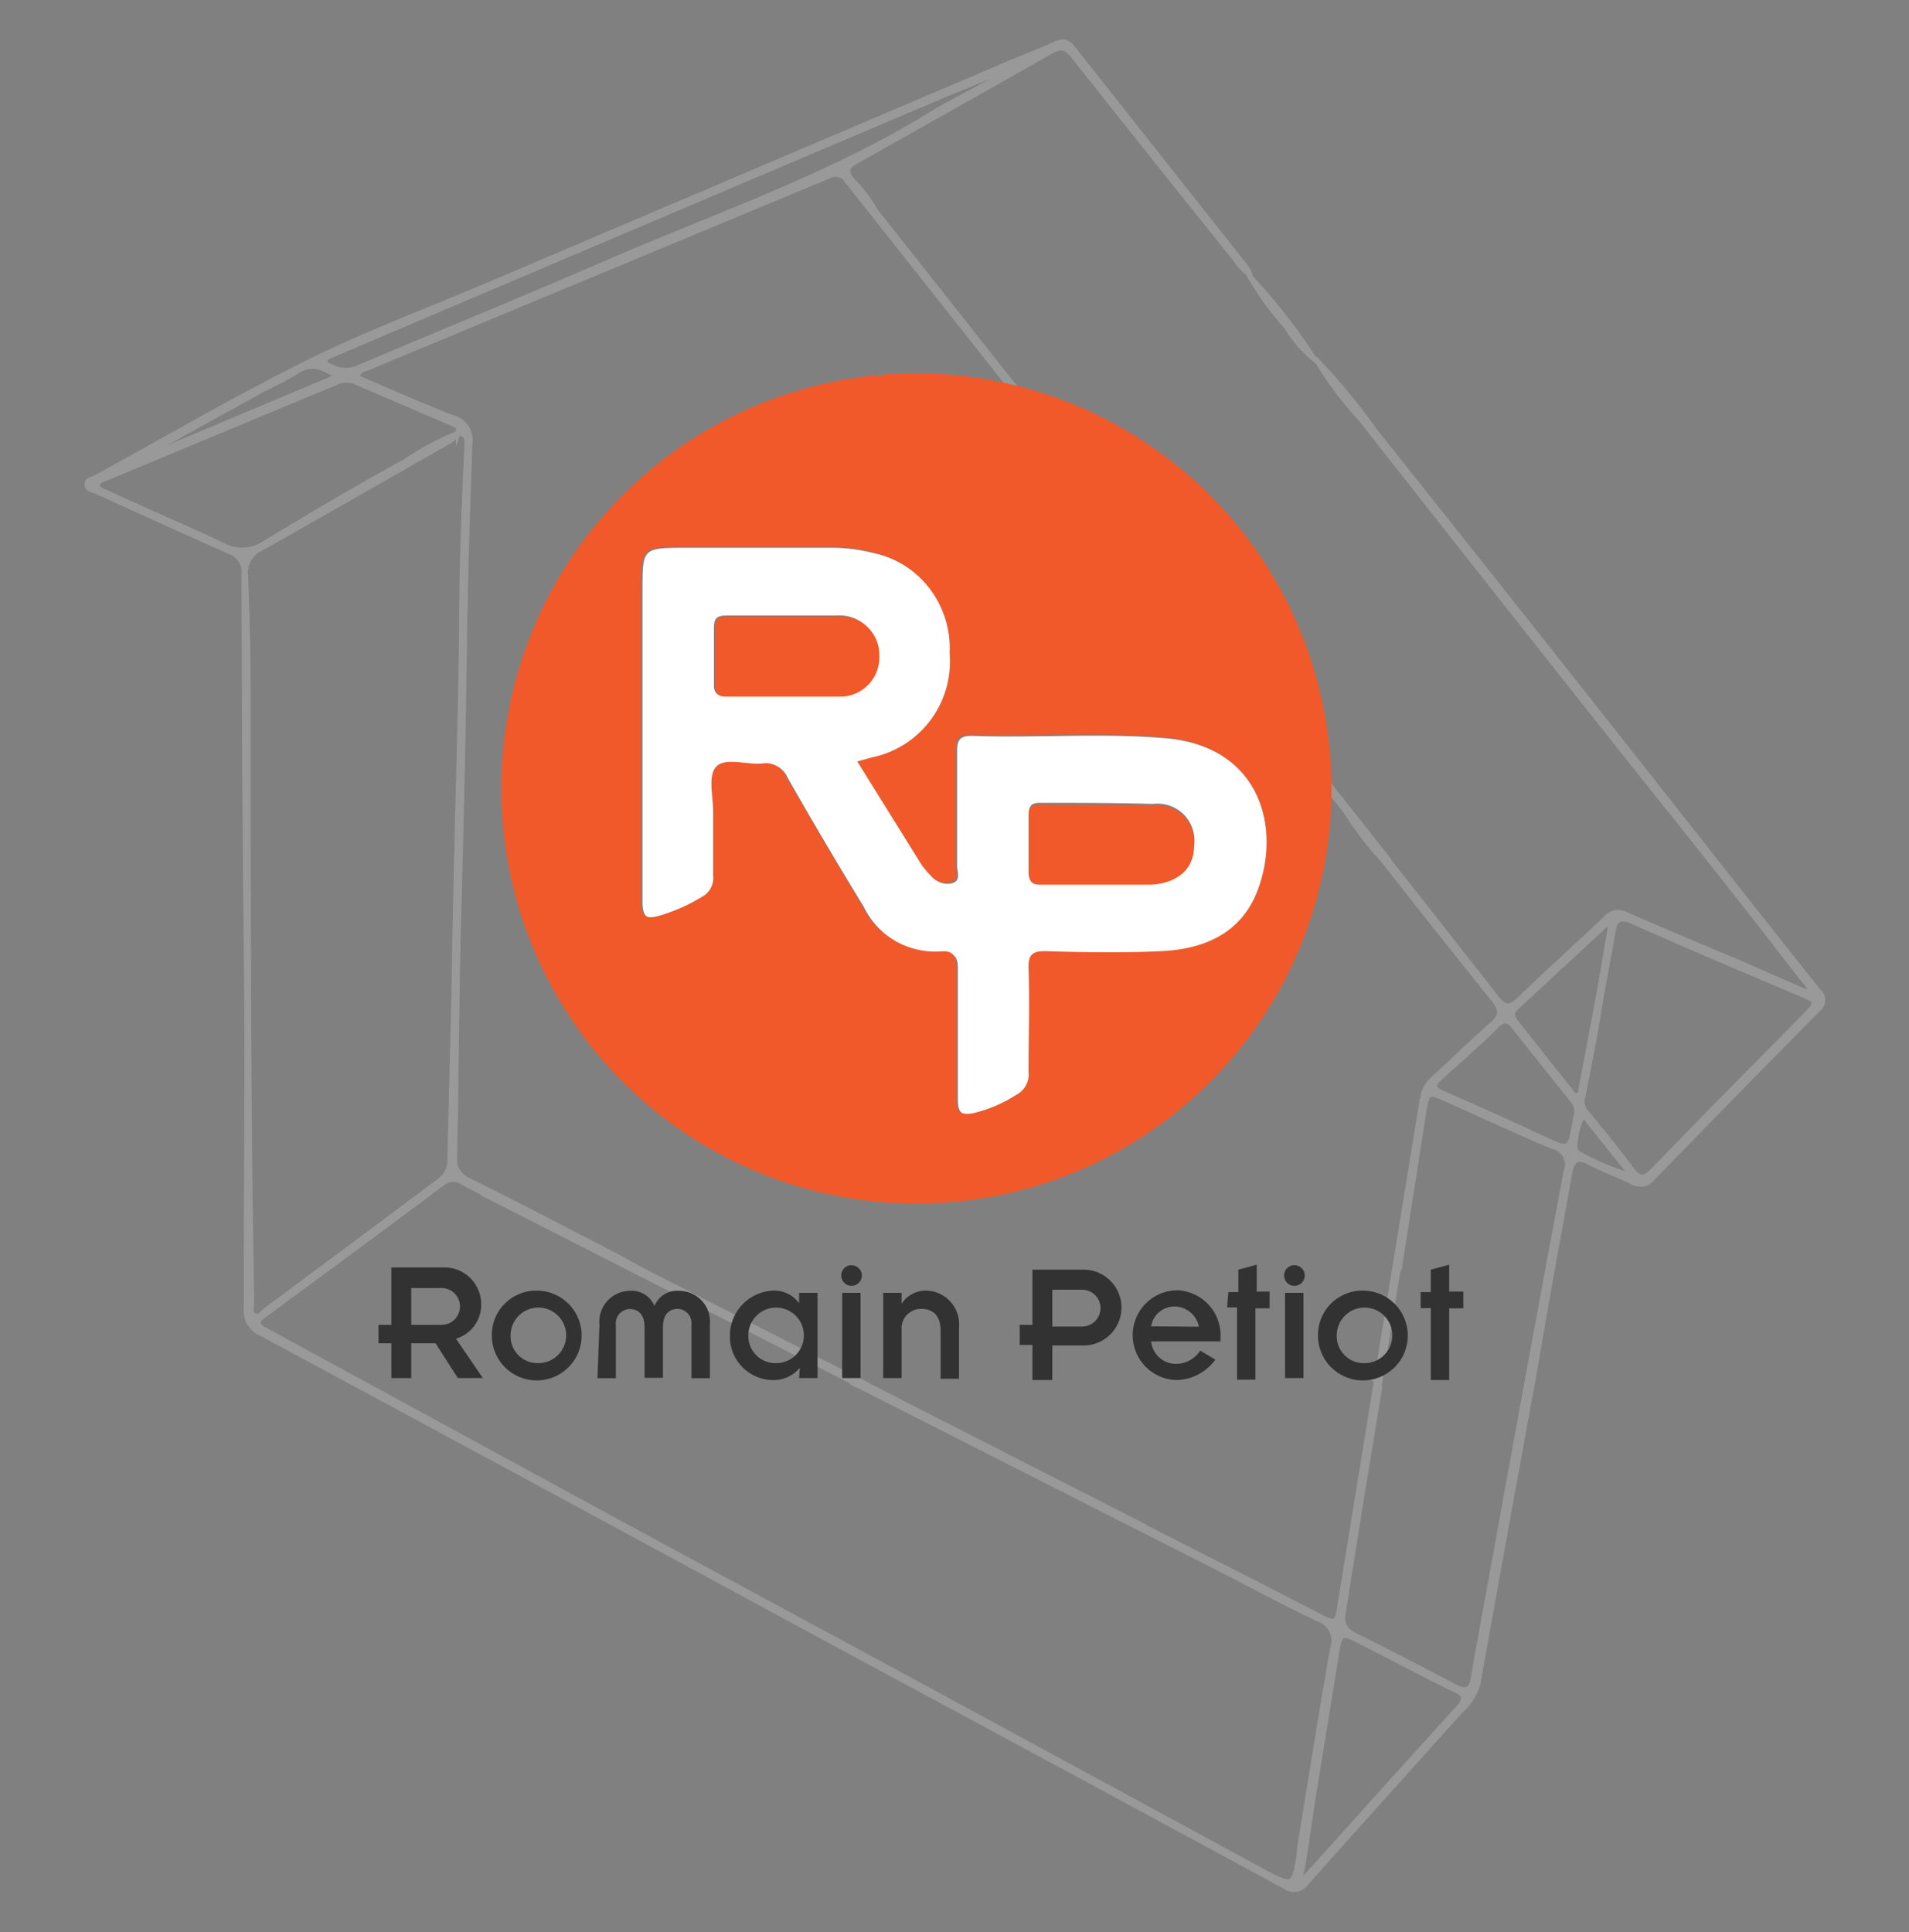 <svg xmlns="http://www.w3.org/2000/svg" viewBox="0 0 103.75 105"><rect x="0" y="0" width="103.75" height="105" fill="#808080" stroke="none"/><defs><style>.cls-1{fill:#999;stroke:#999;stroke-miterlimit:10;stroke-width:0.25px;}.cls-2{fill:none;}.cls-3{fill:#fff;}.cls-4{fill:#f1592a;}.cls-5{fill:#323232;}</style></defs><title>logo</title><g id="Calque_3" data-name="Calque 3"><path class="cls-1" d="M71.55,19.55a34.19,34.19,0,0,1,3.16,3.83q6.81,8.55,13.59,17.14c3.51,4.44,7,8.9,10.53,13.33a.63.63,0,0,1,0,1q-4.53,4.57-9,9.18a.85.85,0,0,1-1.11.22c-.79-.38-1.61-.68-2.38-1.08-.6-.31-.83-.17-1,.48-.67,3.76-1.37,7.51-2,11.27q-1.52,8.27-3,16.55A3.09,3.09,0,0,1,79.37,93c-2.79,3.12-5.6,6.22-8.38,9.35a.82.82,0,0,1-1.17.18q-6.21-3.37-12.44-6.73L46.62,90,28.14,80c-4.63-2.5-9.26-5-13.91-7.5a1.39,1.39,0,0,1-.86-1.41c0-6.64.08-13.28,0-19.91s-.1-13.33-.12-20a1.15,1.15,0,0,0-.79-1.2c-2.41-1.07-4.8-2.16-7.2-3.25-.2-.1-.52-.1-.54-.39s.28-.29.45-.38c3.86-2.11,7.66-4.34,11.6-6.29,3.18-1.58,6.52-2.82,9.79-4.21l28.21-12c.87-.37,1.76-.71,2.63-1.1a.66.66,0,0,1,.89.22l9.49,12a1.46,1.46,0,0,1,.16.36h0a3,3,0,0,1-.81-.84Q62.71,8.59,58.33,3.06c-.36-.46-.65-.57-1.18-.27q-5.3,3-10.63,6c-.53.3-.56.57-.19,1a8,8,0,0,1,1.5,2.1,13.12,13.12,0,0,1-1.78-2.09A.81.81,0,0,0,45,9.6L20,20c-.22.09-.52.12-.6.5,1.71.73,3.42,1.49,5.15,2.17a1.28,1.28,0,0,1,1,1.45c-.13,3.68-.25,7.37-.3,11.05-.06,4.9-.18,9.79-.31,14.69-.12,4.34-.13,8.68-.22,13a1.23,1.23,0,0,0,.78,1.29c2.61,1.3,5.21,2.65,7.81,4,.57.29,1.13.62,1.81,1a1.4,1.4,0,0,1-.95-.27l-9-4.59a.87.87,0,0,0-1.08,0c-3.22,2.41-6.47,4.8-9.72,7.19-.49.36-.42.55.08.81L34,82.93l14.81,8,19.86,10.77c1.63.87,1.64.84,1.94-1,0-.08,0-.16,0-.23.59-3.61,1.17-7.23,1.79-10.83A1.24,1.24,0,0,0,71.65,88c-1.86-.87-3.66-1.86-5.49-2.79L46.65,75.31c-.16-.09-.41-.09-.44-.4a2,2,0,0,1,.89.32c3.3,1.7,6.6,3.41,9.91,5.1,4.94,2.53,9.9,5,14.85,7.57.65.33.82.26.94-.47.49-3,1-6,1.46-9,.17-1.1.36-2.19.56-3.36a.49.49,0,0,1,.14.55q-1,6-1.94,12a1,1,0,0,0,.56,1.21q2.76,1.38,5.49,2.82c.63.33.88.18,1-.5.28-1.69.6-3.37.91-5.06Q83,74.88,85.1,63.68a1,1,0,0,0-.75-1.37c-1.94-.82-3.85-1.71-5.77-2.57-1-.43-1-.4-1.18.65-.44,2.78-.87,5.57-1.31,8.35,0,.12,0,.32-.24.31a1,1,0,0,1,0-.24c.49-3.06,1-6.13,1.48-9.2a1.62,1.62,0,0,1,.57-1c1.08-1,2.11-2,3.19-2.95.51-.44.52-.78.1-1.3-2-2.51-4-5-6-7.57a17.87,17.87,0,0,1-2.38-3.22,8.18,8.18,0,0,1,1.45,1.65q3.55,4.49,7.08,9c.37.48.67.62,1.19.12,1.55-1.5,3.15-2.94,4.72-4.42a.88.88,0,0,1,1.11-.24c2.1.92,4.21,1.8,6.32,2.69L98.4,54a1.17,1.17,0,0,0-.37-.7Q94,48.08,89.85,42.91q-8-10.06-15.91-20.14a18.78,18.78,0,0,1-2.4-3.21Zm-46.65,4c.13-.37-.15-.44-.39-.55l-5.15-2.21a1.29,1.29,0,0,0-1.07,0L5.77,26c-.18.08-.45.12-.46.36s.27.3.45.38c2.13,1,4.28,1.89,6.39,2.9a2.18,2.18,0,0,0,2.27-.16c2.51-1.5,5-3,7.58-4.4a15.37,15.37,0,0,1,2.91-1.56,1.47,1.47,0,0,1-.65.56C20.9,26,17.55,27.92,14.18,29.82a1.42,1.42,0,0,0-.82,1.45c.08,2.19.14,4.37.14,6.56,0,11,0,22,.19,32.94,0,.25-.13.59.15.72s.42-.16.6-.3c3.13-2.32,6.26-4.65,9.4-7a1.35,1.35,0,0,0,.6-1.19c.09-4,.21-7.95.27-11.92.09-5.48.29-10.95.36-16.42,0-3.45.12-6.9.29-10.34C25.38,24,25.44,23.59,24.9,23.51ZM86,59.75a.9.9,0,0,0,.25.73c.82,1,1.65,2,2.45,3.09.37.5.65.52,1.1.06,2.78-2.87,5.6-5.71,8.4-8.56.57-.58.54-.68-.24-1-3.1-1.31-6.2-2.62-9.29-4-.68-.29-.89-.05-1,.58-.19,1.14-.41,2.27-.62,3.41C86.75,56,86.39,57.86,86,59.75ZM70.7,102l.18.08,3.48-3.87c1.62-1.79,3.24-3.59,4.87-5.38.41-.46.45-.72-.19-1-1.73-.84-3.42-1.75-5.13-2.62-1-.51-1.08-.47-1.25.6l-1.23,7.56C71.18,98.9,71,100.46,70.7,102ZM54.6,4l-.07-.14L51.28,5.19,21.11,18,18,19.33c-.14.06-.33.11-.33.3s.2.21.34.29a1.7,1.7,0,0,0,1.58,0c4.73-2,9.48-3.95,14.2-6,5.78-2.46,11.74-4.54,17.11-7.91C52.09,5.34,53.36,4.68,54.6,4ZM85.68,60.45a.87.87,0,0,0-.23-.65c-1.06-1.34-2.13-2.66-3.18-4-.3-.39-.54-.4-.89-.08-1,1-2.08,1.93-3.13,2.88-.46.42-.27.62.21.82,1.75.77,3.5,1.55,5.24,2.36s1.58.78,1.94-1.09A1.57,1.57,0,0,0,85.68,60.45Zm1.84-10.12-.2-.11L82.38,54.8c-.33.31-.1.58.09.83q1.41,1.8,2.84,3.58c.11.13.19.36.41.31s.18-.29.21-.46c.26-1.34.51-2.68.76-4C87,53.47,87.24,51.9,87.52,50.33ZM7.9,24.71l0,.12,10.4-4.37c-.76-.53-1.39-.75-2.14-.28s-1.25.69-1.87,1ZM86.05,60.6a3.26,3.26,0,0,0-.4,1.28c-.06.31-.12.68.23.85a14.93,14.93,0,0,0,2.79,1.16ZM67.9,15a16.74,16.74,0,0,0,2,2.76,7.13,7.13,0,0,0,1.59,1.83h0A31.56,31.56,0,0,0,67.91,15ZM46.07,9.73l29.25,37Zm0,0,29.25,37-29.25-37m.08-.07L46,9.8l29.26,37,.17-.14-29.26-37ZM62.1,83,26.35,64.78ZM26.35,64.78,62.1,83,26.35,64.78m0-.1-.1.2L62.05,83.11l.1-.19L26.4,64.68ZM70.93,99.49l6.44-39.61Zm6.44-39.61L70.93,99.49l6.44-39.61m-.11,0L70.82,99.48l.22,0,6.44-39.62-.22,0Z"/><path class="cls-2" d="M62.67,43.77c-2-.07-4.08,0-6.11-.06-.5,0-.67.15-.65.66,0,1,0,2,0,3,0,.53.16.73.71.71,1,0,2,0,3.05,0h2.87C64,48,64.87,47.23,64.89,46A2,2,0,0,0,62.67,43.77Z"/><path class="cls-2" d="M47.79,35.69a2.1,2.1,0,0,0-2.26-2.19c-2,0-4,0-6,0-.49,0-.68.15-.67.65,0,1,0,2.05,0,3.07,0,.52.19.65.67.64,1,0,2,0,3,0h0c1,0,2.05,0,3.07,0A2.13,2.13,0,0,0,47.79,35.69Z"/><path class="cls-3" d="M63.33,40.12c-3.5-.3-7,0-10.53-.13-.66,0-.79.27-.78.86,0,2.07,0,4.15,0,6.22,0,.31.21.76-.23.92a1.06,1.06,0,0,1-1.13-.36,4.55,4.55,0,0,1-.49-.58l-3.49-5.61.85-.23a5.32,5.32,0,0,0,4.17-5.65,5.35,5.35,0,0,0-4.26-5.51,9.11,9.11,0,0,0-2.27-.28c-2.59,0-5.18,0-7.76,0s-2.48,0-2.49,2.47c0,5.59,0,11.18,0,16.76,0,.89.28,1,1.05.81a9.59,9.59,0,0,0,2.25-1,1.17,1.17,0,0,0,.63-1.17c0-1.12,0-2.24,0-3.35,0-.89-.4-2,.18-2.58s1.65-.07,2.5-.16a1.18,1.18,0,0,1,1.28.72q2,3.52,4.13,7a4.43,4.43,0,0,0,4.2,2.5c.72,0,.93.19.92.92,0,2.36,0,4.72,0,7.08,0,.7.23.91.9.79a7.52,7.52,0,0,0,2.36-1,1.25,1.25,0,0,0,.67-1.25c0-1.89,0-3.77,0-5.65,0-.73.22-.92.92-.91,2.11,0,4.22.06,6.32,0,2.27-.11,4.26-.95,5.16-3.18C69.62,45.23,68.71,40.58,63.33,40.12ZM42.47,37.81h0c-1,0-2,0-3,0-.48,0-.69-.12-.67-.64,0-1,0-2,0-3.07,0-.5.18-.65.67-.65,2,0,4,0,6,0a2.1,2.1,0,0,1,2.26,2.19,2.13,2.13,0,0,1-2.25,2.12C44.52,37.85,43.49,37.81,42.47,37.81ZM62.54,48H59.67c-1,0-2,0-3.05,0-.55,0-.73-.18-.71-.71,0-1,0-2,0-3,0-.51.15-.67.65-.66,2,0,4.07,0,6.11.06A2,2,0,0,1,64.89,46C64.87,47.23,64,48,62.54,48Z"/><path class="cls-4" d="M50.08,20.29A22.56,22.56,0,1,0,72.36,43.16,22.59,22.59,0,0,0,50.08,20.29ZM68.3,48.51c-.9,2.23-2.89,3.07-5.16,3.18-2.1.1-4.21.07-6.32,0-.7,0-.94.18-.92.91.06,1.88,0,3.76,0,5.65a1.25,1.25,0,0,1-.67,1.25,7.52,7.52,0,0,1-2.36,1c-.67.12-.91-.09-.9-.79,0-2.36,0-4.72,0-7.08,0-.73-.2-1-.92-.92a4.43,4.43,0,0,1-4.2-2.5q-2.09-3.48-4.13-7a1.18,1.18,0,0,0-1.28-.72c-.85.09-2-.34-2.5.16s-.16,1.69-.18,2.58c0,1.11,0,2.23,0,3.35a1.17,1.17,0,0,1-.63,1.17,9.59,9.59,0,0,1-2.25,1c-.77.23-1.06.08-1.05-.81,0-5.58,0-11.17,0-16.76,0-2.47,0-2.47,2.49-2.47s5.17,0,7.76,0a9.11,9.11,0,0,1,2.27.28,5.35,5.35,0,0,1,4.26,5.51,5.32,5.32,0,0,1-4.17,5.65l-.85.23,3.49,5.61a4.55,4.55,0,0,0,.49.58,1.06,1.06,0,0,0,1.13.36c.44-.16.22-.61.23-.92,0-2.07,0-4.15,0-6.22,0-.59.12-.88.78-.86,3.51.08,7-.17,10.53.13C68.71,40.58,69.62,45.23,68.3,48.51Z"/><path class="cls-4" d="M47.79,35.69a2.1,2.1,0,0,0-2.26-2.19c-2,0-4,0-6,0-.49,0-.68.15-.67.65,0,1,0,2.05,0,3.07,0,.52.19.65.67.64,1,0,2,0,3,0h0c1,0,2.05,0,3.07,0A2.13,2.13,0,0,0,47.79,35.69Z"/><path class="cls-4" d="M62.67,43.77c-2-.07-4.08,0-6.11-.06-.5,0-.67.15-.65.66,0,1,0,2,0,3,0,.53.16.73.71.71,1,0,2,0,3.05,0h2.87C64,48,64.87,47.23,64.89,46A2,2,0,0,0,62.67,43.77Z"/><path class="cls-5" d="M21.27,73h-.7V72h.7V68.88h2.78a2,2,0,0,1,2.1,2.06,1.91,1.91,0,0,1-1.37,1.81l1.46,2.14H24.88L23.67,73H22.35v1.89H21.27Zm1.08-1H24a1,1,0,1,0,0-2H22.35Z"/><path class="cls-5" d="M29.21,70.14a2.44,2.44,0,1,1-2.48,2.44A2.41,2.41,0,0,1,29.21,70.14Zm0,3.94a1.51,1.51,0,1,0-1.46-1.5A1.46,1.46,0,0,0,29.21,74.08Z"/><path class="cls-5" d="M32.58,72a1.68,1.68,0,0,1,1.64-1.85,1.35,1.35,0,0,1,1.35.82h0a1.33,1.33,0,0,1,1.34-.82A1.68,1.68,0,0,1,38.58,72v2.9h-1V72a.78.78,0,0,0-.74-.87c-.47,0-.81.29-.81,1v2.75h-1V72.14c0-.72-.35-1-.81-1a.78.78,0,0,0-.75.87v2.89h-1Z"/><path class="cls-5" d="M43.47,74.33h0A1.84,1.84,0,0,1,42,75a2.36,2.36,0,0,1-2.33-2.44A2.45,2.45,0,0,1,42,70.14a1.65,1.65,0,0,1,1.43.69h0v-.57h1v4.63h-1Zm-1.37-.25a1.51,1.51,0,1,0-1.43-1.5A1.47,1.47,0,0,0,42.1,74.08Z"/><path class="cls-5" d="M46.26,68.76a.56.56,0,1,1-.54.55A.55.55,0,0,1,46.26,68.76Zm-.49,1.5h1v4.63h-1Z"/><path class="cls-5" d="M48,70.26h1v.59h0a1.57,1.57,0,0,1,1.37-.71,1.83,1.83,0,0,1,1.75,2v2.79h-1V72.32c0-.84-.42-1.19-1.07-1.19A1.06,1.06,0,0,0,49,72.3v2.59H48Z"/><path class="cls-5" d="M56.11,73.09h-.69V72h.69V69h2.78a2.06,2.06,0,1,1,0,4.12h-1.7V75H56.11Zm1.08-1h1.62a1,1,0,1,0,0-2H57.19Z"/><path class="cls-5" d="M66.05,73.89A2.69,2.69,0,0,1,64,75a2.44,2.44,0,1,1,0-4.88,2.45,2.45,0,0,1,2.33,2.6v.18H62.56a1.36,1.36,0,0,0,1.37,1.22,1.58,1.58,0,0,0,1.3-.72Zm-.89-1.79A1.37,1.37,0,0,0,63.83,71a1.29,1.29,0,0,0-1.27,1.08Z"/><path class="cls-5" d="M66.76,70.22h.54V69l1-.27v1.46H69v.91h-.77v1.78h0l0,2.1h-1c0-.64,0-1.29,0-1.93h0v-2h-.54Z"/><path class="cls-5" d="M70.32,68.76a.56.56,0,1,1-.53.55A.55.55,0,0,1,70.32,68.76Zm-.48,1.5h1v4.63h-1Z"/><path class="cls-5" d="M74.11,70.14a2.44,2.44,0,1,1-2.48,2.44A2.41,2.41,0,0,1,74.11,70.14Zm0,3.94a1.51,1.51,0,1,0-1.46-1.5A1.46,1.46,0,0,0,74.11,74.08Z"/><path class="cls-5" d="M77.21,70.22h.55V69l1-.27v1.46h.77v.91h-.77v1.78h0V75h-1V73.09h0v-2h-.55Z"/></g></svg>